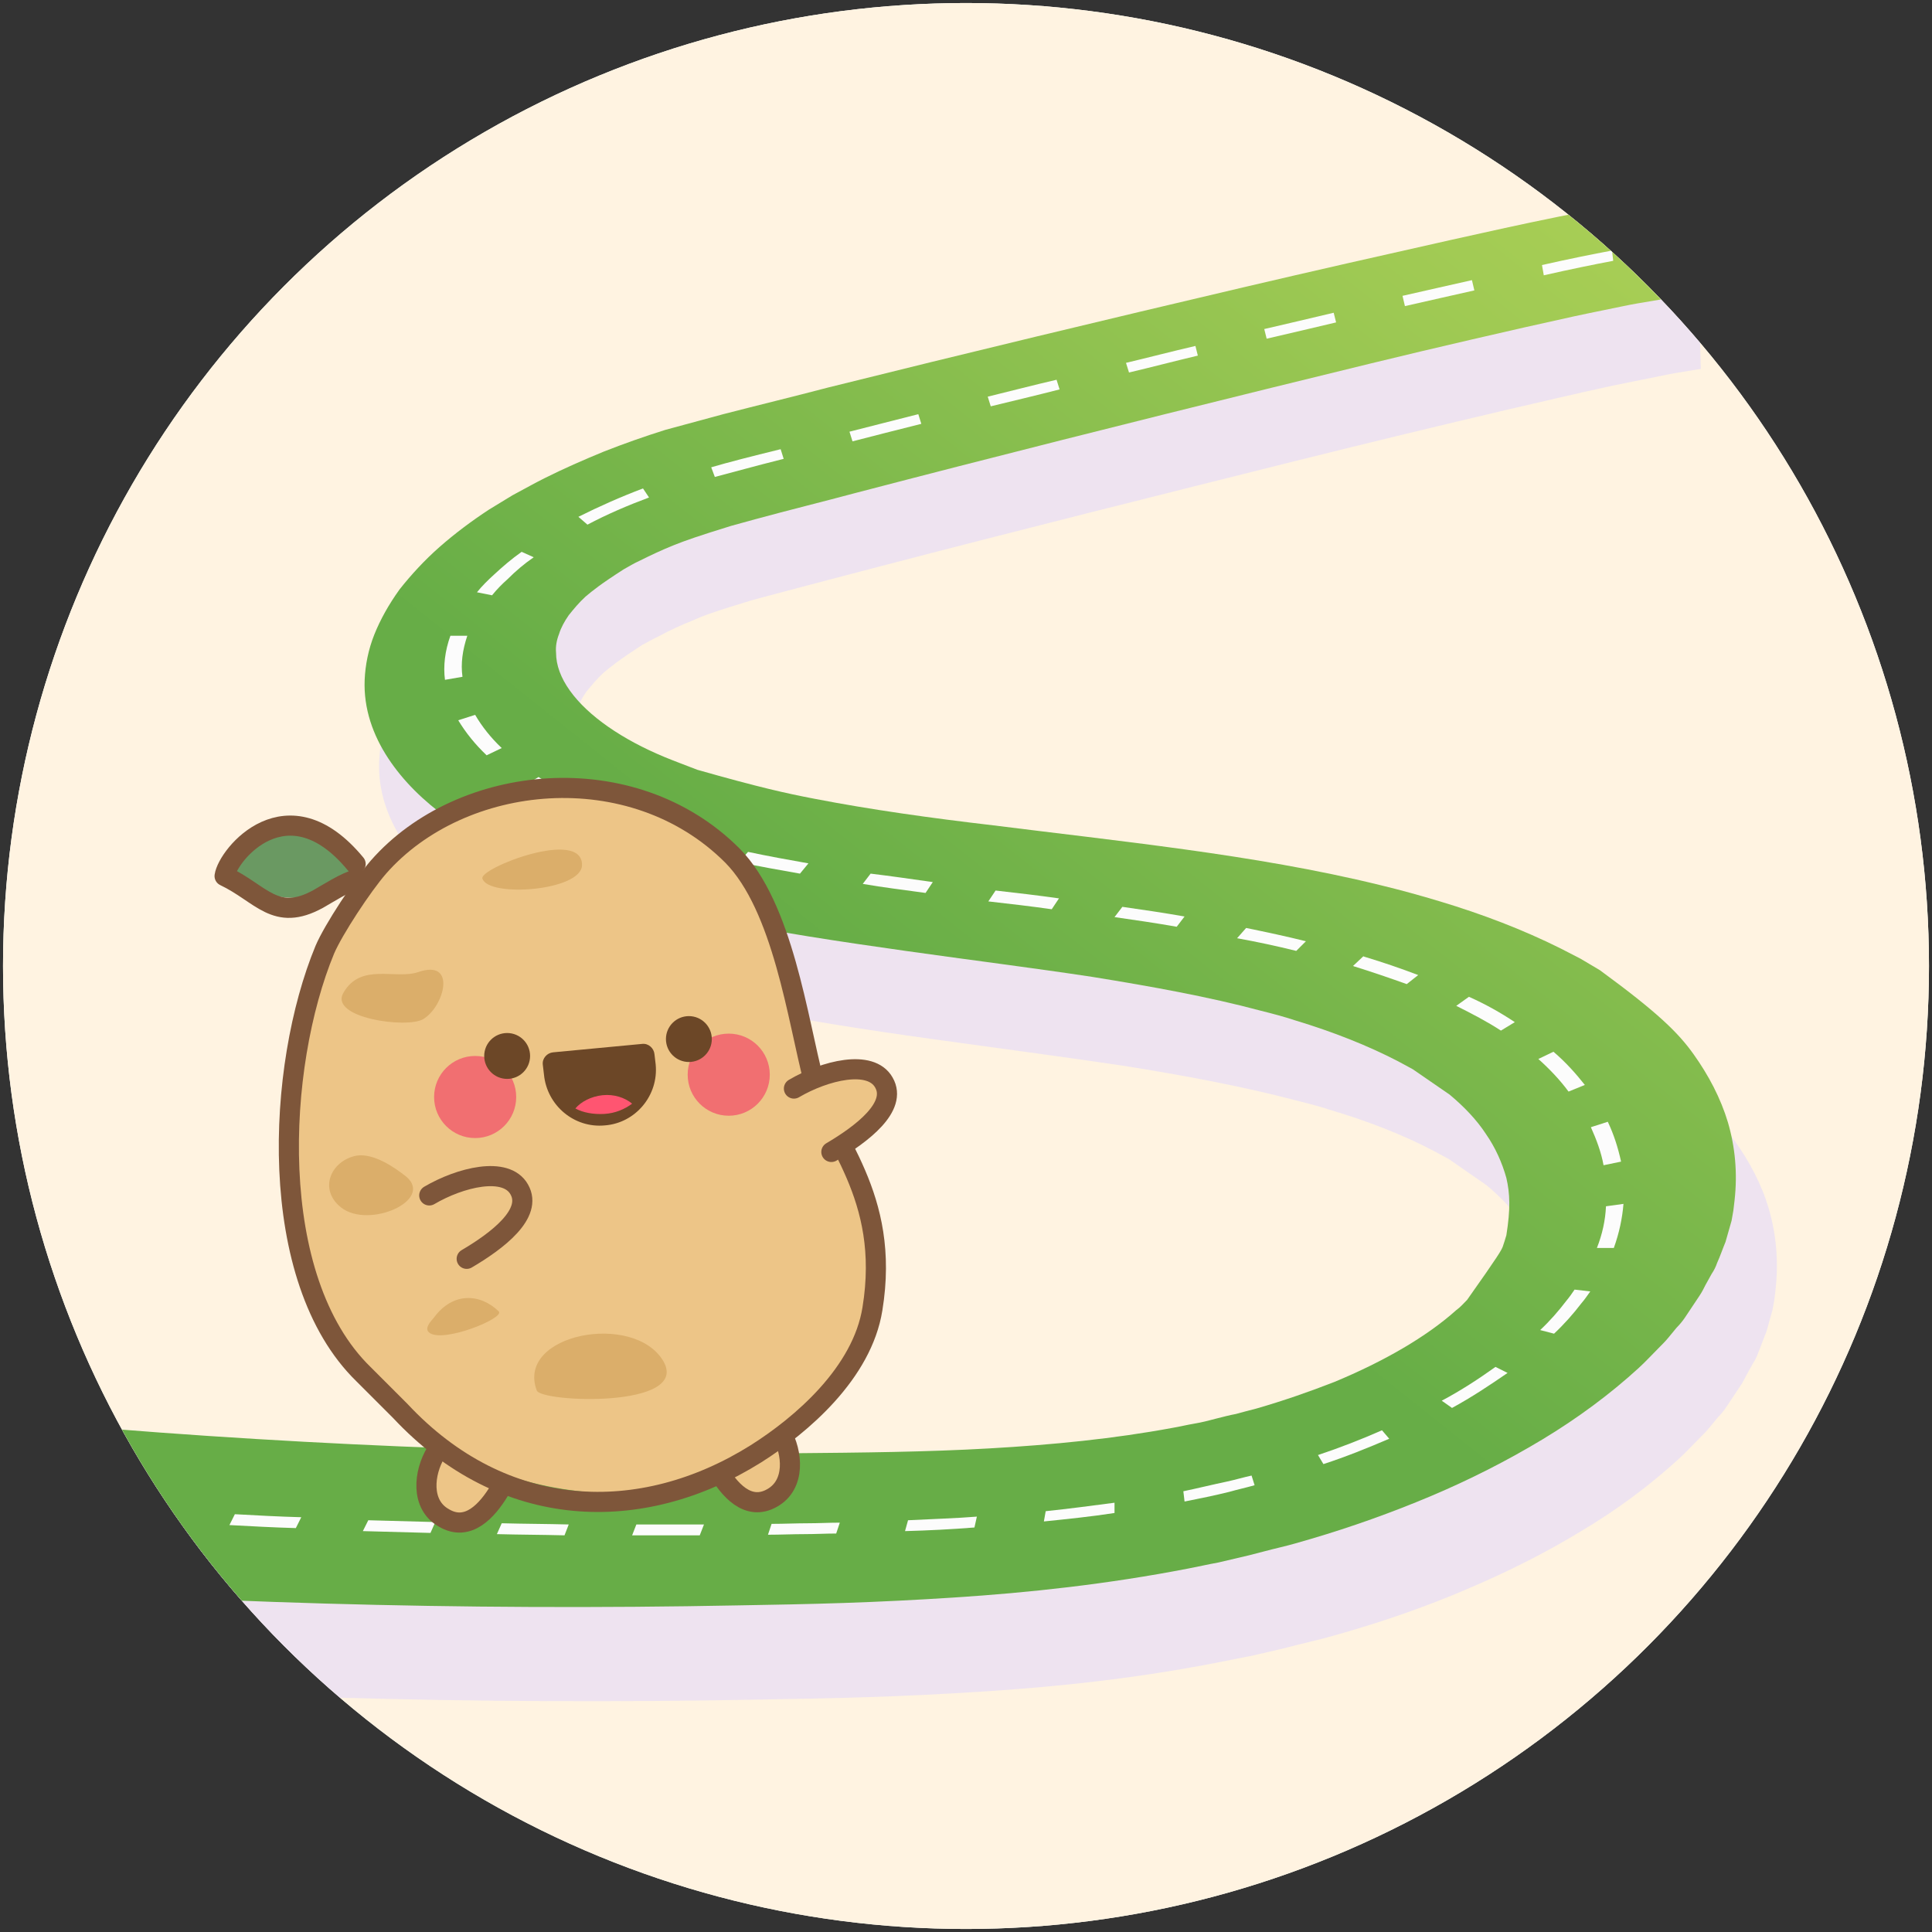 <?xml version="1.0" encoding="utf-8"?>
<!-- Generator: Adobe Illustrator 28.0.0, SVG Export Plug-In . SVG Version: 6.00 Build 0)  -->
<svg version="1.1" id="圖層_1" xmlns="http://www.w3.org/2000/svg" xmlns:xlink="http://www.w3.org/1999/xlink" x="0px" y="0px"
	 viewBox="0 0 320 320" style="enable-background:new 0 0 320 320;" xml:space="preserve">
<rect x="0" y="0" width="320" height="320" fill="#333333" stroke="none"/>
<style type="text/css">
	.st0{fill:#FFFFFF;}
	.st1{fill:#FFF3E1;}
	.st2{opacity:0.5;clip-path:url(#SVGID_00000112621209669847027940000008517657265487257278_);}
	.st3{fill:#DDD4FF;}
	.st4{clip-path:url(#SVGID_00000112621209669847027940000008517657265487257278_);}
	.st5{fill:url(#SVGID_00000133512353762419846860000015535236252035459742_);}
	.st6{fill:#FCFCFC;}
	.st7{fill:#EDC587;stroke:#7E563A;stroke-width:3.333;stroke-linecap:round;stroke-linejoin:round;stroke-miterlimit:10;}
	.st8{fill:#EDC587;}
	.st9{fill:#DBAE6A;}
	.st10{fill:none;stroke:#7E563A;stroke-width:3.333;stroke-linecap:round;stroke-linejoin:round;stroke-miterlimit:10;}
	.st11{fill:#6A9962;}
	.st12{fill:#F16F71;}
	.st13{fill:#6C4727;}
	.st14{fill:#FF5571;}
</style>
<g id="圖層_1_00000180342284627902405950000011855236958334428081_">
</g>
<g id="圖層_2_00000005981075392346108750000010756796727600722082_">
</g>
<g id="圖層_3">
	<g>
		<circle class="st0" cx="160" cy="160" r="159.5"/>
		<g>
			<g>
				<circle id="SVGID_00000092458168685572915040000013038331048035663039_" class="st1" cx="160" cy="160" r="159.5"/>
			</g>
			<g>
				<defs>
					<circle id="SVGID_1_" cx="160" cy="160" r="159.5"/>
				</defs>
				<clipPath id="SVGID_00000063619004727254353100000017322115590579773080_">
					<use xlink:href="#SVGID_1_"  style="overflow:visible;"/>
				</clipPath>
				<g style="opacity:0.5;clip-path:url(#SVGID_00000063619004727254353100000017322115590579773080_);">
					<g>
						<g>
							<g>
								<path class="st3" d="M281.3,44.3l0.4,16.8c-3.7,0.6-4.9,0.8-6.3,1.1c-5.5,1.1-6.9,1.4-8.4,1.7c-5.6,1.2-11.4,2.6-17.1,3.9
									c-11.5,2.7-23.1,5.5-34.7,8.4C192,82,168.8,87.8,145.8,93.8c-5.7,1.5-11.5,3-17.1,4.5l-4.1,1.1c-5.6,1.7-7.7,2.4-9.7,3.3
									c-2,0.8-4,1.7-5.8,2.7c-0.9,0.4-1.7,0.9-2.7,1.4c-4,2.6-5.2,3.6-6.4,4.6c-1.1,1-2,2.1-2.9,3.2c-0.7,1-1.3,2.1-1.6,3.2
									c-0.4,1-0.6,2.1-0.5,3.2c0,2.1,0.8,4.3,2.3,6.4c3.1,4.3,8.9,8.3,16,11.2c1.7,0.7,3.7,1.4,5.5,2.1c10.4,3,15,4,19.8,4.9
									c9.5,1.8,19.7,3.3,30.2,4.5c10.5,1.3,21.4,2.6,32.4,4.1c11,1.5,22.1,3.4,33,6c3.4,0.8,6.7,1.7,10.1,2.8
									c7.1,2.1,14.1,4.8,20.4,8l3.4,1.7l3.3,1.9c9.9,7.2,13.3,10.6,15.8,14.2c2.6,3.6,4.6,7.4,5.8,11.5c1.2,4.2,1.6,8.6,1.1,13.2
									l-0.2,1.7c-0.1,0.6-0.2,1.1-0.3,1.7l-1,3.6c-0.5,1.2-0.9,2.4-1.4,3.6c-0.2,0.6-0.5,1.2-0.9,1.8l-1,1.8
									c-0.3,0.6-0.6,1.2-1,1.8l-1.2,1.8l-1.2,1.8c-0.4,0.6-0.9,1.2-1.4,1.7l-1.4,1.7c-0.5,0.6-1,1.1-1.6,1.7
									c-1.1,1.1-2.1,2.2-3.4,3.4c-4.8,4.4-10.3,8.5-16.2,12c-5.9,3.6-12.3,6.8-18.9,9.6c-6.5,2.8-13.4,5.2-20.3,7.2
									c-1.7,0.5-3.5,1-5.2,1.4s-3.6,0.9-5.2,1.3c-1.7,0.4-3.5,0.8-5.2,1.2c-1.7,0.3-3.5,0.7-5.1,1c-13.7,2.7-26.9,4.1-39.6,4.9
									c-6.3,0.4-12.4,0.7-18.6,0.9c-6,0.2-11.9,0.3-17.8,0.4c-47,0.9-93.4-0.4-138.5-4c-5.6-0.4-11.2-0.9-16.8-1.4
									c-5.5-0.5-11.2-1-16.6-1.6c-10.8-1.1-21-2-30.8-2.3c-4.9-0.1-9.6-0.1-14.2,0.1c-1.1,0.1-2.2,0.2-3.5,0.2
									c-1.1,0.1-2.2,0.2-3.4,0.3c-1.1,0.1-2.2,0.3-3.3,0.4c-10.9,1.8-19.1,4.5-25.2,7.7c-3.1,1.5-5.6,3.3-7.4,4.8
									c-1.8,1.6-3,3.1-3.7,4.6c-0.7,1.7-0.9,3.3-0.6,4.9c0.2,0.8,0.4,1.7,0.9,2.6c0.5,0.9,1,1.8,1.8,2.8
									c3.2,3.7,8.8,7.4,15.7,10.6c3.5,1.6,7.1,3.2,11.1,4.6c1,0.4,2,0.7,3,1l3.3,1.1c2.2,0.7,4.5,1.4,6.7,2.2
									c18.1,5.9,37.4,11.6,56.1,19.1c9.4,3.8,18.5,8,26.8,13l3.2,1.8c1,0.7,2,1.3,3.1,2c2,1.3,4,2.8,5.8,4.2
									c3.8,2.9,7.2,5.9,10.3,9.2c6.2,6.5,11,13.8,14,21.7c1.4,4,2.3,8.3,2.8,12.7c0.3,4.4,0,9-1.1,13.8c-1.1,4.7-3,9.6-5.6,14.4
									c-0.7,1.2-1.3,2.4-2.1,3.6l-2.4,3.6l-2.8,3.6c-0.9,1.1-1.8,2.3-3,3.5l-3.2,3.4L2.8,453c-1.1,1.1-2.3,2.1-3.7,3.3l-1.8,1.6
									l-5.9,4.6c-1.3,1-2.8,1.9-4.2,3l-2.1,1.4l-2.1,1.4c-1.4,0.9-3,1.8-4.4,2.8c-6,3.6-12.2,6.8-18.8,9.9
									c-1.6,0.7-3.3,1.4-4.9,2.1c-6.7,2.8-8.4,3.5-10.1,4.1l-5.2,1.9c-1.7,0.6-3.5,1.2-5.2,1.7c-1.7,0.6-3.5,1.1-5.3,1.6l-5.4,1.5
									c-1.7,0.5-3.6,0.9-5.3,1.4c-7,1.8-14.2,3.4-21.2,4.6c-3.6,0.7-7,1.1-10.5,1.7c-3.5,0.5-6.9,0.9-10.4,1.3s-6.8,0.7-10.3,1
									c-1.7,0.1-3.4,0.2-5.1,0.3c-18.5,1-31.4,0.8-43.9,0.2c-12.4-0.7-24.4-1.9-35.9-3.5c-11.5-1.6-22.6-3.5-33.3-5.6
									c-21.4-4.2-41.5-9.2-61-13.8c-9.8-2.3-19.5-4.6-29.1-6.5c-9.6-2-19.3-3.8-29-5.3c-19.4-3-39.1-4.8-58.7-4.5
									c-9.8,0.1-19.5,0.8-29.2,1.9l-3.6,0.5c-1.2,0.2-2.4,0.3-3.5,0.5c-2.2,0.3-4.5,0.7-6.7,1.2c-4.5,0.9-9.1,1.9-13.6,3.2
									c-9,2.4-17.8,5.4-25.9,9c-8.2,3.5-15.7,7.4-22.1,11.7c-6.4,4.3-11.7,8.8-15.6,13.3c-1.9,2.2-3.5,4.6-4.7,6.8
									c-1.1,2.2-1.4,2.9-1.6,3.5c-0.2,0.6-0.4,1.1-0.6,1.7c-1.1,4.1-1.2,6.4-1.2,8.9l0.2,1.7l0.6,3.6l0.5,1.7
									c1.4,4.8,4.3,9.4,8,13.8l3.1,3.3l1.7,1.5c0.6,0.5,1.1,1,1.7,1.5c1.2,1,2.4,2,3.8,3c0.7,0.5,1.2,0.9,1.9,1.4l2.1,1.4
									c5.7,3.8,12.6,7.2,19.9,10.5c7.3,3.3,15.5,6.3,24,9.3c8.6,3,17.6,5.8,26.8,8.8l-45.4,41c-9.2-3.1-18.6-6.2-28.1-9.7
									s-19-7.2-28.2-11.5c-2.2-1.1-4.6-2.1-6.8-3.4l-3.4-1.7l-3.3-1.8l-6.5-3.8l-3.2-2c-1-0.6-2-1.3-3.1-2l-3-2.1
									c-1-0.7-1.9-1.5-3-2.2c-2-1.5-3.8-3.1-5.6-4.6c-0.9-0.8-1.7-1.6-2.7-2.4c-0.8-0.8-1.7-1.6-2.6-2.4l-2.3-2.6
									c-8-9.7-12.4-17.6-14.7-26.1l-0.8-3.3l-0.5-3.4l-0.2-1.6c-0.1-0.6-0.1-1.1-0.1-1.7l-0.1-3.5c0.1-4.7,0.6-9.5,2.1-14.4
									l0.5-1.8c0.2-0.6,0.4-1.2,0.6-1.8l1.4-3.7c0.5-1.2,1.1-2.4,1.7-3.8l0.9-1.8l1-1.8c2.9-5,6.4-9.8,10.6-14.5
									c8.4-9.4,19-18,30.6-25.4c11.6-7.6,24.5-14,37.8-19.5c13.3-5.5,27.1-10.1,41.3-13.8c7.1-1.8,14.3-3.4,21.5-4.7
									c3.6-0.6,7.2-1.2,10.9-1.7c1.8-0.3,3.6-0.5,5.3-0.7l5.2-0.6c13.9-1.5,27.6-2.2,40.6-2.2c13.2,0,25.8,0.6,37.9,1.8
									c12.1,1.1,23.7,2.8,34.9,4.7c22.3,3.8,43.1,8.8,62.9,13.8c19.8,5,38.8,10,57.9,14.1c9.6,2,19.1,3.9,28.8,5.3
									c9.6,1.4,19.4,2.6,29.2,3.3c19.5,1.3,39.5,0.7,58.4-2.4c4.7-0.7,9.4-1.7,13.9-2.9l3.4-0.8l3.3-0.9c1.1-0.3,2.1-0.6,3.3-1
									c1-0.3,2.1-0.6,3.2-1l3.2-1.1c1-0.4,2-0.8,3.2-1.2c4.1-1.6,5.1-2,6.1-2.6c4-1.8,7.8-3.7,11.3-5.7c0.9-0.5,1.7-1,2.6-1.5
									c3.3-2.1,4.1-2.7,4.9-3.2l2.2-1.6c2.8-2.2,3.6-2.8,4.1-3.4l1.9-1.7l1.6-1.7c0.6-0.6,1-1.1,1.5-1.7c1.8-2.3,2.2-3,2.8-3.6
									c0.4-0.6,0.7-1.2,1.1-1.8c1.4-2.4,2.4-4.9,3.2-7.4c1.4-5,1.1-10.3-0.5-15.4c-1.6-5.1-4.7-10.1-8.9-14.8
									c-2-2.3-4.5-4.5-7-6.6c-1.3-1-2.7-2-4.1-3.1l-2.1-1.4l-2.3-1.4c-6.3-3.9-13.5-7.4-21.3-10.8c-15.7-6.6-33.8-12.4-52.3-18.9
									c-2.3-0.8-4.7-1.6-6.9-2.4l-3.5-1.2c-1.2-0.4-2.4-0.9-3.7-1.4c-4.9-1.9-9.7-4-14.4-6.2c-4.6-2.3-9.1-4.9-13.3-7.9
									c-4.2-3-8-6.2-11.1-10.2c-1.6-1.9-3-4.1-4.1-6.3s-1.9-4.7-2.2-7.3c-0.8-5.2,0.2-11,2.9-16.5c2.8-5.7,7.6-11.4,13.5-16.3
									c5.8-4.9,12.7-9.1,19.8-12.7c7.1-3.5,14.6-6.4,22.1-8.7c7.6-2.3,15.3-4.1,23.2-5.4l3-0.4c4.7-0.6,6.5-0.8,8.4-1
									c1.8-0.1,3.7-0.3,5.4-0.4c1.7-0.1,3.6-0.2,5.3-0.3c7-0.3,13.7-0.2,20.1,0.1c12.8,0.5,24.2,1.9,35,3.2
									c5.4,0.6,10.6,1.2,15.9,1.7c5.3,0.5,10.6,1.1,15.9,1.5c42.7,4,86.6,5.8,131.4,5.5c11.2-0.1,22.3-0.2,33-0.8
									c10.7-0.6,21-1.6,30.9-3.5c1.2-0.2,2.4-0.5,3.7-0.7c1.2-0.2,2.4-0.5,3.6-0.8c1.2-0.3,2.3-0.6,3.5-0.8
									c1.1-0.3,2.2-0.6,3.5-0.9c4.6-1.3,9-2.9,13.2-4.5c8.4-3.5,15.6-7.7,20.6-12.1c0.7-0.5,1.2-1.1,1.8-1.7c5.4-7.7,5.7-8.3,6-9
									c0.2-0.6,0.4-1.2,0.6-1.9c0.7-4.5,0.6-7,0-9.7c-0.7-2.6-1.8-5.1-3.5-7.4c-1.5-2.3-3.7-4.6-6.1-6.6l-6.2-4.3l-2.4-1.3
									c-5.1-2.7-11-5-17.4-6.9c-1.8-0.6-3.8-1.1-5.8-1.6c-8.8-2.3-18.4-4.1-28.5-5.7c-10.1-1.5-20.7-2.9-31.5-4.4
									c-10.8-1.5-21.8-3.2-32.7-5.4c-5.4-1.1-10.8-2.4-16-3.9c-5.3-1.6-6.7-2-8-2.6c-2.7-0.9-5.1-1.9-7.6-3.1
									c-4.8-2.1-9.3-4.7-13.3-7.6c-4-2.9-7.4-6.2-10-10.1c-2.6-3.9-4.2-8.4-4-13.3c0.1-2.4,0.6-5.1,1.6-7.7s2.4-5.1,4.3-7.7
									c1.9-2.4,4.2-4.9,6.7-7.1c2.6-2.2,5.4-4.4,8.4-6.3c3.1-1.8,3.8-2.3,4.6-2.8c1.5-0.8,3.2-1.7,4.8-2.6c3.3-1.6,6.5-3.1,10-4.5
									c3.4-1.3,6.8-2.6,10.4-3.7l9.8-2.7c5.9-1.5,11.8-3,17.7-4.5c23.4-5.8,46.7-11.4,70.2-16.9c11.7-2.8,23.5-5.4,35.3-8.1
									c5.9-1.3,11.9-2.7,18-3.9c1.5-0.3,3.1-0.6,4.6-0.9c6.2-1.2,8-1.5,9.7-1.7L281.3,44.3z"/>
							</g>
						</g>
					</g>
				</g>
				<g style="clip-path:url(#SVGID_00000063619004727254353100000017322115590579773080_);">
					<g>
						<g>
							<g>
								
									<linearGradient id="SVGID_00000106870238900055294890000010904559710440882870_" gradientUnits="userSpaceOnUse" x1="179.063" y1="400.615" x2="-56.634" y2="104.514" gradientTransform="matrix(1 0 0 -1 0 322)">
									<stop  offset="0" style="stop-color:#B3D357"/>
									<stop  offset="0.179" style="stop-color:#9EC953"/>
									<stop  offset="0.548" style="stop-color:#68AE47"/>
									<stop  offset="0.556" style="stop-color:#67AD47"/>
								</linearGradient>
								<path style="fill:url(#SVGID_00000106870238900055294890000010904559710440882870_);" d="M274.7,33.1l0.4,16.5
									c-3.6,0.6-4.8,0.8-6.2,1.1c-5.4,1.1-6.8,1.4-8.2,1.7c-5.5,1.2-11.2,2.5-16.8,3.8c-11.3,2.6-22.6,5.4-34,8.2
									c-22.7,5.6-45.4,11.3-68,17.2c-5.6,1.5-11.3,2.9-16.8,4.4l-4,1.1c-5.5,1.7-7.5,2.4-9.5,3.2c-2,0.8-3.9,1.7-5.7,2.6
									c-0.9,0.4-1.7,0.9-2.6,1.4c-3.9,2.5-5.1,3.5-6.3,4.5c-1.1,1-2,2.1-2.8,3.1c-0.7,1-1.3,2.1-1.6,3.1c-0.4,1-0.6,2.1-0.5,3.1
									c0,2.1,0.8,4.2,2.3,6.3c3,4.2,8.7,8.1,15.7,11c1.7,0.7,3.6,1.4,5.4,2.1c10.2,2.9,14.7,3.9,19.4,4.8
									c9.3,1.8,19.3,3.2,29.6,4.4c10.3,1.3,21,2.5,31.8,4s21.7,3.3,32.3,5.9c3.3,0.8,6.6,1.7,9.9,2.7c7,2.1,13.8,4.7,20,7.8
									l3.3,1.7l3.2,1.9c9.7,7.1,13,10.4,15.5,13.9s4.5,7.3,5.7,11.3c1.2,4.1,1.6,8.4,1.1,12.9l-0.2,1.7c-0.1,0.6-0.2,1.1-0.3,1.7
									l-1,3.5c-0.5,1.2-0.9,2.4-1.4,3.5c-0.2,0.6-0.5,1.2-0.9,1.8l-1,1.8c-0.3,0.6-0.6,1.2-1,1.8l-1.2,1.8l-1.2,1.8
									c-0.4,0.6-0.9,1.2-1.4,1.7l-1.4,1.7c-0.5,0.6-1,1.1-1.6,1.7c-1.1,1.1-2.1,2.2-3.3,3.3c-4.7,4.3-10.1,8.3-15.9,11.8
									c-5.8,3.5-12.1,6.7-18.5,9.4s-13.1,5.1-19.9,7.1c-1.7,0.5-3.4,1-5.1,1.4c-1.7,0.4-3.5,0.9-5.1,1.3c-1.7,0.4-3.4,0.8-5.1,1.2
									c-1.7,0.3-3.4,0.7-5,1c-13.4,2.6-26.4,4-38.8,4.8c-6.2,0.4-12.2,0.7-18.2,0.9c-5.9,0.2-11.7,0.3-17.4,0.4
									c-46.1,0.9-91.5-0.4-135.7-3.9c-5.5-0.4-11-0.9-16.5-1.4c-5.4-0.5-11-1-16.3-1.6c-10.6-1.1-20.6-2-30.2-2.3
									c-4.8-0.1-9.4-0.1-13.9,0.1c-1.1,0.1-2.2,0.2-3.4,0.2c-1.1,0.1-2.2,0.2-3.3,0.3c-1.1,0.1-2.2,0.3-3.2,0.4
									c-10.7,1.8-18.7,4.4-24.7,7.5c-3,1.5-5.5,3.2-7.3,4.7c-1.8,1.6-2.9,3-3.6,4.5c-0.7,1.7-0.9,3.2-0.6,4.8
									c0.2,0.8,0.4,1.7,0.9,2.5c0.5,0.9,1,1.8,1.8,2.7c3.1,3.6,8.6,7.3,15.4,10.4c3.4,1.6,7,3.1,10.9,4.5c1,0.4,2,0.7,2.9,1
									l3.2,1.1c2.2,0.7,4.4,1.4,6.6,2.2c17.7,5.8,36.7,11.4,55,18.7c9.2,3.7,18.1,7.8,26.3,12.7l3.1,1.8c1,0.7,2,1.3,3,2
									c2,1.3,3.9,2.7,5.7,4.1c3.7,2.8,7.1,5.8,10.1,9c6.1,6.4,10.8,13.5,13.7,21.3c1.4,3.9,2.3,8.1,2.7,12.4
									c0.3,4.3,0,8.8-1.1,13.5c-1.1,4.6-2.9,9.4-5.5,14.1c-0.7,1.2-1.3,2.4-2.1,3.5l-2.4,3.5l-2.7,3.5c-0.9,1.1-1.8,2.3-2.9,3.4
									l-3.1,3.3l-3.4,3.2c-1.1,1.1-2.3,2.1-3.6,3.2l-1.8,1.6l-5.8,4.5c-1.3,1-2.7,1.9-4.1,2.9l-2.1,1.4l-2.1,1.4
									c-1.4,0.9-2.9,1.8-4.3,2.7c-5.9,3.5-12,6.7-18.4,9.7c-1.6,0.7-3.2,1.4-4.8,2.1c-6.6,2.7-8.2,3.4-9.9,4l-5.1,1.9
									c-1.7,0.6-3.4,1.2-5.1,1.7c-1.7,0.6-3.4,1.1-5.2,1.6l-5.3,1.5c-1.7,0.5-3.5,0.9-5.2,1.4c-6.9,1.8-13.9,3.3-20.8,4.5
									c-3.5,0.7-6.9,1.1-10.3,1.7c-3.4,0.5-6.8,0.9-10.2,1.3c-3.4,0.4-6.7,0.7-10.1,1c-1.7,0.1-3.3,0.2-5,0.3
									c-18.1,1-30.8,0.8-43,0.2c-12.2-0.7-23.9-1.9-35.2-3.4c-11.3-1.6-22.1-3.4-32.6-5.5c-21-4.1-40.7-9-59.8-13.5
									c-9.6-2.3-19.1-4.5-28.5-6.4c-9.4-2-18.9-3.7-28.4-5.2c-19-2.9-38.3-4.7-57.5-4.4c-9.6,0.1-19.1,0.8-28.6,1.9l-3.5,0.5
									c-1.2,0.2-2.4,0.3-3.4,0.5c-2.2,0.3-4.4,0.7-6.6,1.2c-4.4,0.9-8.9,1.9-13.3,3.1c-8.8,2.4-17.4,5.3-25.4,8.8
									c-8,3.4-15.4,7.3-21.7,11.5s-11.5,8.6-15.3,13c-1.9,2.2-3.4,4.5-4.6,6.7c-1.1,2.2-1.4,2.8-1.6,3.4c-0.2,0.6-0.4,1.1-0.6,1.7
									c-1.1,4-1.2,6.3-1.2,8.7l0.2,1.7l0.6,3.5l0.5,1.7c1.4,4.7,4.2,9.2,7.8,13.5l3,3.2l1.7,1.5c0.6,0.5,1.1,1,1.7,1.5
									c1.2,1,2.4,2,3.7,2.9c0.7,0.5,1.2,0.9,1.9,1.4l2.1,1.4c5.6,3.7,12.3,7.1,19.5,10.3s15.2,6.2,23.5,9.1
									c8.4,2.9,17.2,5.7,26.3,8.6l-44.5,40.2c-9-3-18.2-6.1-27.5-9.5s-18.6-7.1-27.6-11.3c-2.2-1.1-4.5-2.1-6.7-3.3l-3.3-1.7
									l-3.2-1.8l-6.4-3.7l-3.1-2c-1-0.6-2-1.3-3-2l-2.9-2.1c-1-0.7-1.9-1.5-2.9-2.2c-2-1.5-3.7-3-5.5-4.5
									c-0.9-0.8-1.7-1.6-2.6-2.4c-0.8-0.8-1.7-1.6-2.5-2.4l-2.3-2.5c-7.8-9.5-12.2-17.2-14.4-25.6l-0.8-3.2l-0.5-3.3l-0.2-1.6
									c-0.1-0.6-0.1-1.1-0.1-1.7l-0.1-3.4c0.1-4.6,0.6-9.3,2.1-14.1l0.5-1.8c0.2-0.6,0.4-1.2,0.6-1.8l1.4-3.6
									c0.5-1.2,1.1-2.4,1.7-3.7l0.9-1.8l1-1.8c2.8-4.9,6.3-9.6,10.4-14.2c8.2-9.2,18.6-17.6,30-24.9c11.4-7.4,24-13.7,37-19.1
									s26.6-9.9,40.5-13.5c7-1.8,14-3.3,21.1-4.6c3.5-0.6,7.1-1.2,10.7-1.7c1.8-0.3,3.5-0.5,5.2-0.7l5.1-0.6
									c13.6-1.5,27-2.2,39.8-2.2c12.9,0,25.3,0.6,37.1,1.8c11.9,1.1,23.2,2.7,34.2,4.6c21.9,3.7,42.2,8.6,61.6,13.5
									s38,9.8,56.7,13.8c9.4,2,18.7,3.8,28.2,5.2c9.4,1.4,19,2.5,28.6,3.2c19.1,1.3,38.7,0.7,57.2-2.4c4.6-0.7,9.2-1.7,13.6-2.8
									l3.3-0.8l3.2-0.9c1.1-0.3,2.1-0.6,3.2-1c1-0.3,2.1-0.6,3.1-1l3.1-1.1c1-0.4,2-0.8,3.1-1.2c4-1.6,5-2,6-2.5
									c3.9-1.8,7.6-3.6,11.1-5.6c0.9-0.5,1.7-1,2.5-1.5c3.2-2.1,4-2.6,4.8-3.1l2.2-1.6c2.7-2.2,3.5-2.7,4-3.3l1.9-1.7l1.6-1.7
									c0.6-0.6,1-1.1,1.5-1.7c1.8-2.3,2.2-2.9,2.7-3.5c0.4-0.6,0.7-1.2,1.1-1.8c1.4-2.4,2.4-4.8,3.1-7.3
									c1.4-4.9,1.1-10.1-0.5-15.1s-4.6-9.9-8.7-14.5c-2-2.3-4.4-4.4-6.9-6.5c-1.3-1-2.6-2-4-3l-2.1-1.4l-2.3-1.4
									c-6.2-3.8-13.2-7.3-20.9-10.6c-15.4-6.5-33.1-12.2-51.3-18.5c-2.3-0.8-4.6-1.6-6.8-2.4l-3.4-1.2c-1.2-0.4-2.4-0.9-3.6-1.4
									c-4.8-1.9-9.5-3.9-14.1-6.1c-4.5-2.3-8.9-4.8-13-7.7c-4.1-2.9-7.8-6.1-10.9-10c-1.6-1.9-2.9-4-4-6.2s-1.9-4.6-2.2-7.2
									c-0.8-5.1,0.2-10.8,2.8-16.2c2.7-5.6,7.4-11.2,13.2-16c5.7-4.8,12.4-8.9,19.4-12.4c7-3.4,14.3-6.3,21.7-8.5
									c7.4-2.3,15-4,22.7-5.3l2.9-0.4c4.6-0.6,6.4-0.8,8.2-1c1.8-0.1,3.6-0.3,5.3-0.4c1.7-0.1,3.5-0.2,5.2-0.3
									c6.9-0.3,13.4-0.2,19.7,0.1c12.5,0.5,23.7,1.9,34.3,3.1c5.3,0.6,10.4,1.2,15.6,1.7s10.4,1.1,15.6,1.5
									c41.8,3.9,84.9,5.7,128.8,5.4c11-0.1,21.9-0.2,32.3-0.8c10.5-0.6,20.6-1.6,30.3-3.4c1.2-0.2,2.4-0.5,3.6-0.7
									c1.2-0.2,2.4-0.5,3.5-0.8c1.2-0.3,2.3-0.6,3.4-0.8c1.1-0.3,2.2-0.6,3.4-0.9c4.5-1.3,8.8-2.8,12.9-4.4
									c8.2-3.4,15.3-7.5,20.2-11.9c0.7-0.5,1.2-1.1,1.8-1.7c5.3-7.5,5.6-8.1,5.9-8.8c0.2-0.6,0.4-1.2,0.6-1.9
									c0.7-4.4,0.6-6.9,0-9.5c-0.7-2.5-1.8-5-3.4-7.3c-1.5-2.3-3.6-4.5-6-6.5l-6.1-4.2l-2.4-1.3c-5-2.6-10.8-4.9-17.1-6.8
									c-1.8-0.6-3.7-1.1-5.7-1.6c-8.6-2.3-18-4-27.9-5.6c-9.9-1.5-20.3-2.8-30.9-4.3c-10.6-1.5-21.4-3.1-32-5.3
									c-5.3-1.1-10.6-2.4-15.7-3.8c-5.2-1.6-6.6-2-7.8-2.5c-2.6-0.9-5-1.9-7.4-3c-4.7-2.1-9.1-4.6-13-7.4
									c-3.9-2.8-7.3-6.1-9.8-9.9c-2.5-3.8-4.1-8.2-3.9-13c0.1-2.4,0.6-5,1.6-7.5s2.4-5,4.2-7.5c1.9-2.4,4.1-4.8,6.6-7
									s5.3-4.3,8.2-6.2c3-1.8,3.7-2.3,4.5-2.7c1.5-0.8,3.1-1.7,4.7-2.5c3.2-1.6,6.4-3,9.8-4.4c3.3-1.3,6.7-2.5,10.2-3.6l9.6-2.6
									c5.8-1.5,11.6-2.9,17.3-4.4c22.9-5.7,45.8-11.2,68.8-16.6c11.5-2.7,23-5.3,34.6-7.9c5.8-1.3,11.7-2.6,17.6-3.8
									c1.5-0.3,3-0.6,4.5-0.9c6.1-1.2,7.8-1.5,9.5-1.7L274.7,33.1z"/>
							</g>
						</g>
					</g>
					<g>
						<g>
							<g>
								<path class="st6" d="M238.8,232c3.2-1.7,6.1-3.6,8.9-5.6l2,1c-2.9,2-5.9,4-9.2,5.8L238.8,232z"/>
							</g>
							<g>
								<path class="st6" d="M268.9,199.4c-0.2,2.4-0.7,4.8-1.6,7.3h-2.8c0.9-2.3,1.4-4.6,1.5-6.9L268.9,199.4z"/>
							</g>
							<g>
								<path class="st6" d="M218.3,241c3.6-1.2,7.2-2.6,10.6-4.1l1.2,1.4c-3.5,1.5-7.2,3-10.9,4.2L218.3,241z"/>
							</g>
							<g>
								<path class="st6" d="M263.5,186.7l2.8-0.9c1,2.1,1.7,4.3,2.2,6.6l-2.9,0.6C265.2,190.8,264.4,188.7,263.5,186.7z"/>
							</g>
							<g>
								<path class="st6" d="M203.2,245.4c1.4-0.3,2.7-0.7,4.1-1l0.5,1.6c-1.4,0.4-2.8,0.7-4.2,1.1c-2.4,0.6-4.9,1.1-7.4,1.6
									L196,247C198.4,246.5,200.8,245.9,203.2,245.4z"/>
							</g>
							<g>
								<path class="st6" d="M254.8,175.4l2.5-1.2c2,1.7,3.7,3.6,5.2,5.5l-2.7,1.1C258.4,178.9,256.7,177.1,254.8,175.4z"/>
							</g>
							<g>
								<path class="st6" d="M173.2,250.3c3.8-0.4,7.6-0.9,11.4-1.4v1.7c-3.9,0.6-7.8,1-11.7,1.4L173.2,250.3z"/>
							</g>
							<g>
								<path class="st6" d="M196.2,151.8l-1.3,1.7c-3.4-0.6-6.8-1.1-10.3-1.6l1.3-1.7C189.4,150.7,192.8,151.2,196.2,151.8z"/>
							</g>
							<g>
								<path class="st6" d="M175.4,148.8l-1.2,1.8c-3.5-0.5-7-0.9-10.5-1.3l1.2-1.8C168.4,147.9,171.9,148.3,175.4,148.8z"/>
							</g>
							<g>
								<path class="st6" d="M154.5,146.1l-1.2,1.8c-3.5-0.5-7-0.9-10.4-1.5l1.3-1.7C147.5,145.1,151,145.6,154.5,146.1z"/>
							</g>
							<g>
								<path class="st6" d="M133.9,143l-1.4,1.7c-3.4-0.6-6.8-1.2-10.1-1.9l1.5-1.7C127.2,141.8,130.5,142.4,133.9,143z"/>
							</g>
							<g>
								<path class="st6" d="M107.9,139.2c-0.4-0.1-0.9-0.3-1.3-0.4c-1.1-0.3-2.2-0.7-3.4-1.1l1.8-1.6c1.1,0.4,2.2,0.7,3.3,1.1
									c0.4,0.1,0.9,0.3,1.3,0.4c1.5,0.4,3.1,0.9,4.6,1.3l-1.6,1.7C111,140.1,109.4,139.7,107.9,139.2z"/>
							</g>
							<g>
								<path class="st6" d="M96.6,132.8l-2.1,1.5c-2.7-1.3-5.3-2.7-7.6-4.2l2.3-1.4C91.5,130.2,94,131.5,96.6,132.8z"/>
							</g>
							<g>
								<path class="st6" d="M83.1,123.9l-2.5,1.2c-1.9-1.8-3.5-3.8-4.7-5.8l2.8-0.9C79.8,120.3,81.3,122.2,83.1,123.9z"/>
							</g>
							<g>
								<path class="st6" d="M129.3,74.4l0.5,1.6c-4.8,1.2-8.7,2.3-11.4,3l-0.6-1.6C120.5,76.6,124.4,75.6,129.3,74.4z"/>
							</g>
							<g>
								<path class="st6" d="M81.5,98.6L79,98.1c0.8-1,1.8-2,2.8-2.9c1.4-1.3,2.9-2.6,4.6-3.8l2,0.9c-1.6,1.1-3,2.3-4.3,3.6
									C83.2,96.7,82.3,97.6,81.5,98.6z"/>
							</g>
							<g>
								<path class="st6" d="M76.6,112.1l-2.9,0.5c-0.3-2.3,0-4.8,0.9-7.3h2.8C76.6,107.7,76.3,109.9,76.6,112.1z"/>
							</g>
							<g>
								<path class="st6" d="M107.5,82.4c-3.5,1.3-7,2.8-10.2,4.5l-1.5-1.3c3.4-1.7,7-3.3,10.7-4.7L107.5,82.4z"/>
							</g>
							<g>
								<path class="st6" d="M152.6,70.2c-4,1-7.9,2-11.4,2.9l-0.5-1.6c3.6-0.9,7.4-1.9,11.4-2.9L152.6,70.2z"/>
							</g>
							<g>
								<path class="st6" d="M175.5,64.5c-3.9,1-7.7,1.9-11.4,2.8l-0.5-1.6c3.7-0.9,7.5-1.9,11.4-2.8L175.5,64.5z"/>
							</g>
							<g>
								<path class="st6" d="M198.4,58.9c-3.8,0.9-7.6,1.9-11.4,2.8l-0.5-1.6c3.8-0.9,7.6-1.9,11.5-2.8L198.4,58.9z"/>
							</g>
							<g>
								<path class="st6" d="M-5.5,249.7l1.1-1.8c3.6,0.3,7.2,0.6,10.8,0.9l-1,1.8C1.7,250.3-1.9,250-5.5,249.7z"/>
							</g>
							<g>
								<path class="st6" d="M221.3,53.4c-3.8,0.9-7.6,1.8-11.5,2.7l-0.4-1.6c3.9-0.9,7.7-1.8,11.5-2.7L221.3,53.4z"/>
							</g>
							<g>
								<path class="st6" d="M16.2,251.3l1-1.8c3.6,0.2,7.2,0.5,10.9,0.7l-1,1.8C23.4,251.8,19.8,251.6,16.2,251.3z"/>
							</g>
							<g>
								<path class="st6" d="M244.2,48.1c-3.6,0.8-7.5,1.7-11.5,2.6l-0.4-1.7c4-0.9,7.9-1.8,11.5-2.6L244.2,48.1z"/>
							</g>
							<g>
								<path class="st6" d="M267.2,43.2c-3.2,0.6-7.1,1.4-11.5,2.4l-0.3-1.7c4.4-1,8.4-1.8,11.6-2.4L267.2,43.2z"/>
							</g>
							<g>
								<path class="st6" d="M38,252.6l0.9-1.8c3.6,0.2,7.3,0.4,11,0.5l-0.9,1.8C45.4,253,41.7,252.8,38,252.6z"/>
							</g>
							<g>
								<path class="st6" d="M60.1,253.6l0.9-1.8c3.7,0.1,7.4,0.2,11.1,0.3l-0.8,1.8C67.5,253.8,63.8,253.7,60.1,253.6z"/>
							</g>
							<g>
								<path class="st6" d="M82.3,254.1l0.8-1.8c3.7,0.1,7.4,0.1,11.1,0.2l-0.7,1.8C89.7,254.2,86,254.2,82.3,254.1z"/>
							</g>
							<g>
								<path class="st6" d="M214.7,157.5c-3.2-0.8-6.5-1.5-9.8-2.1l1.5-1.7c3.4,0.7,6.7,1.4,9.9,2.2L214.7,157.5z"/>
							</g>
							<g>
								<path class="st6" d="M104.7,254.3l0.7-1.8c3.7,0,7.5,0,11.2,0l-0.7,1.8C112.2,254.3,108.4,254.3,104.7,254.3z"/>
							</g>
							<g>
								<path class="st6" d="M224.4,160.1c-0.1,0-0.2-0.1-0.3-0.1l1.7-1.6c0.1,0,0.2,0.1,0.3,0.1c3,0.9,5.9,1.9,8.8,3L233,163
									C230.2,162,227.3,161,224.4,160.1z"/>
							</g>
							<g>
								<path class="st6" d="M127.8,252.4c2,0,4.1-0.1,6.1-0.1c1.7,0,3.4-0.1,5.2-0.1l-0.6,1.8c-1.7,0-3.5,0.1-5.2,0.1
									c-2,0-4.1,0.1-6.1,0.1L127.8,252.4z"/>
							</g>
							<g>
								<path class="st6" d="M161.4,253c-3.8,0.3-7.7,0.5-11.5,0.6l0.5-1.8c3.8-0.2,7.6-0.3,11.4-0.6L161.4,253z"/>
							</g>
							<g>
								<path class="st6" d="M250.9,169.3l-2.3,1.4c-2.3-1.5-4.8-2.8-7.4-4.1l2.1-1.5C246,166.3,248.5,167.7,250.9,169.3z"/>
							</g>
							<g>
								<path class="st6" d="M255.1,220.3c1.6-1.5,3-3.1,4.3-4.8c0.5-0.6,1-1.3,1.4-1.9l2.6,0.3c-0.5,0.7-0.9,1.3-1.5,2
									c-1.3,1.7-2.8,3.4-4.5,5L255.1,220.3z"/>
							</g>
						</g>
					</g>
				</g>
			</g>
		</g>
		<g>
			<path class="st7" d="M129.4,237.3c1.9,3.3,2.4,8.6-1.5,10.8c-4,2.3-7.2-1.4-9.1-4.8"/>
			<path class="st7" d="M72.2,240.6c-2,3.3-2.6,8.6,1.3,10.8c4,2.4,7.2-1.2,9.2-4.5"/>
			<g>
				<path class="st8" d="M129.4,153.9c4.4,8.2,2.6,18.1,5.7,26.9c3.2,9.2,9.4,13.2,10.3,26.1c0.6,8.9-6.5,21.6-12.8,27.5
					c-9.1,8.4-14.8,12.2-27.1,12.9c-14.4,0.7-29.6-3.9-40.1-13.8c-11.6-10.9-17.8-26.8-17.4-42.7c0.5-19.4,1.3-37.6,18-52.1
					c12.2-10.7,28.9-8.5,41.6-4.7C117.6,137,124.5,144.7,129.4,153.9z"/>
				<path class="st9" d="M109.9,225.5c4.4,7.8-20.3,6.8-21,4.8C85.4,220.9,105.1,217.2,109.9,225.5z"/>
				<path class="st9" d="M82.6,217.2c1.1,1.1-9,5.2-11.4,3.6c-1.1-0.7,0.2-2,0.7-2.6C75,214,79.5,214.2,82.6,217.2z"/>
				<path class="st9" d="M96.4,143.3c-0.1,4.3-15.6,5.4-16.5,2.2C79.4,143.8,96.5,137.1,96.4,143.3z"/>
				<path class="st9" d="M69.3,161c6.4-2.2,4.3,5.7,0.8,7.8c-2.7,1.6-15.7-0.2-13.2-4.4C59.8,159.4,65.5,162.3,69.3,161z"/>
				<path class="st9" d="M67.3,194.9c4.6,3.9-6.2,8.7-10.8,5.1c-3.8-3-1.7-7.8,2.6-8.6C61.9,191,65.3,193.3,67.3,194.9z"/>
				<path class="st10" d="M144.5,216.8c3.1-19-7.2-28-9.7-37.7c-2.7-10.3-5.1-28.9-13.5-37.4c-16.6-16.6-44.9-13.7-58.6,1.9
					c-2.7,3.1-7.5,10.4-8.9,13.7c-8,19.3-9.8,54.5,6.4,70.3l6.1,6.1c17.1,18.3,39.9,19,58.9,7.1C132.8,236,142.8,227.4,144.5,216.8z
					"/>
			</g>
			<g>
				<path class="st11" d="M60,145.3c-3.4,1.8-3.8,3.2-8,3.3c-3.7,0.1-8.8,1-13.9-4.9c2.9-5,6.9-6.8,10.3-7.2
					c1.8-0.2,5.7,1.3,6.9,1.9C57.7,139.6,60,145.3,60,145.3z"/>
				<path class="st10" d="M59.2,145.6c-2,0.5-4.9,2.4-6.5,3.3c-7.1,3.9-9.4-0.9-15.5-3.8c0.5-3.5,10.4-15.7,21.7-2"/>
			</g>
			<path class="st10" d="M71.1,198c5.1-3,12.7-4.9,14.9-1c2.3,4-3.6,8.5-8.7,11.5"/>
			<path class="st7" d="M131.5,180.3c5.1-3,12.7-4.9,14.9-1c2.3,4-3.6,8.5-8.7,11.5"/>
			<ellipse class="st12" cx="78.7" cy="181.7" rx="6.8" ry="6.8"/>
			<ellipse class="st12" cx="120.7" cy="178" rx="6.8" ry="6.8"/>
			<g>
				<circle class="st13" cx="114.1" cy="172.1" r="3.8"/>
				<circle class="st13" cx="84" cy="174.9" r="3.8"/>
				<g>
					<path class="st13" d="M90.1,178l-0.2-1.7c-0.1-1,0.7-1.9,1.7-2l14.8-1.4c1-0.1,1.9,0.7,2,1.7l0.2,1.7c0.5,5.1-3.3,9.7-8.4,10.1
						C95.1,186.9,90.6,183.1,90.1,178z"/>
				</g>
				<path class="st14" d="M99.8,181.4c1.9-0.2,3.7,0.4,4.9,1.4c-1.2,0.9-2.8,1.6-4.6,1.7s-3.5-0.2-4.8-0.9
					C96.2,182.5,97.9,181.6,99.8,181.4z"/>
			</g>
		</g>
	</g>
</g>
<g id="g">
</g>
</svg>

